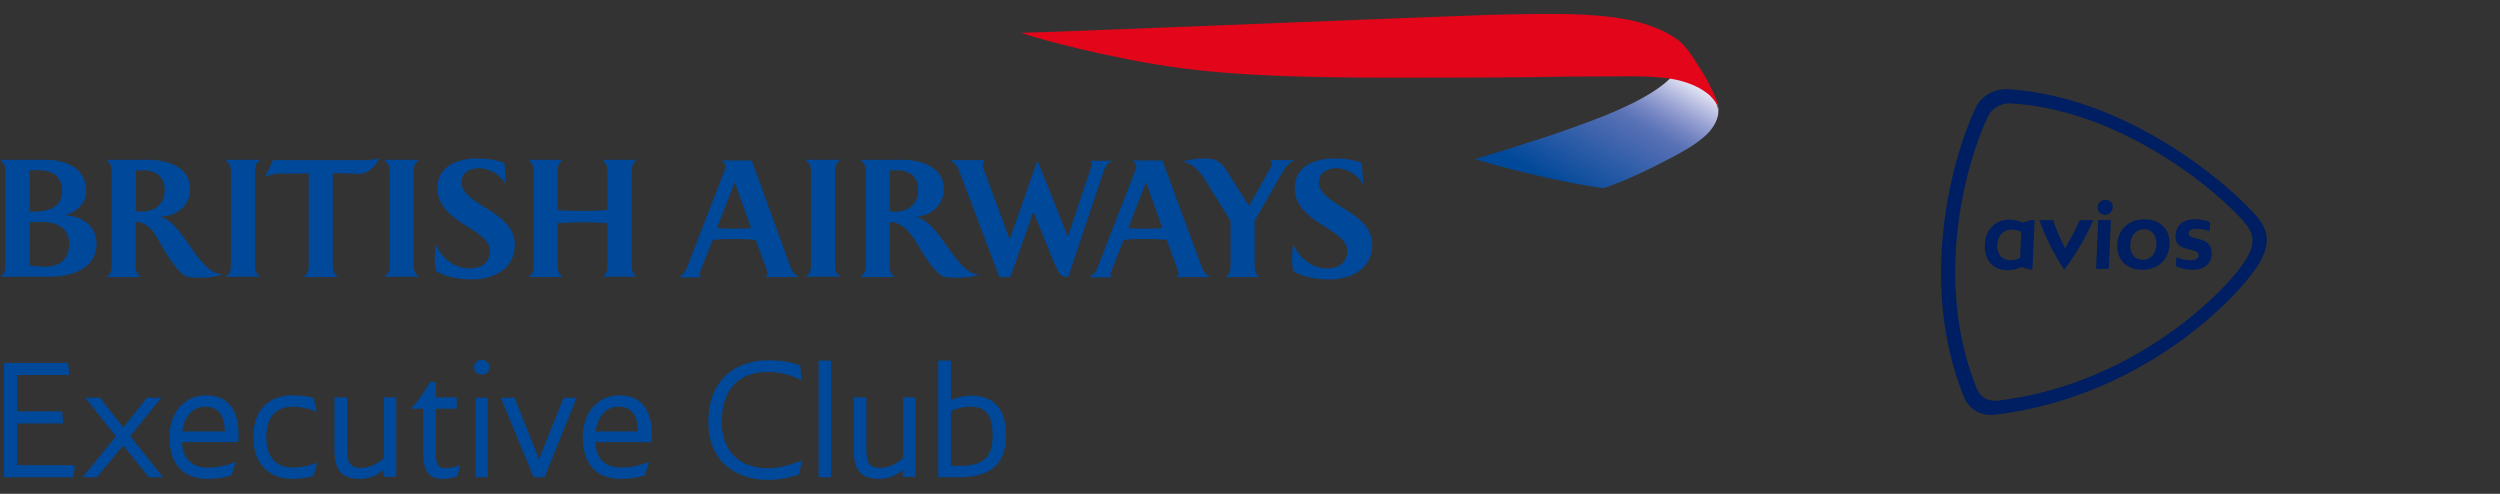 <svg width="243" height="48" viewBox="0 0 243 48" fill="none" xmlns="http://www.w3.org/2000/svg">
<rect x="0" y="0" width="243" height="48" fill="#333333" stroke="none"/>
<g clip-path="url(#clip0_2843_14324)">
<path d="M7.145 46.387H0.39V35.28H6.625L6.723 36.449H1.656V39.989H6.041L6.138 41.158H1.656V45.217H7.275L7.145 46.387Z" fill="#004899"/>
<path d="M14.452 46.387L11.984 43.301L9.418 46.387H8.021L11.269 42.424L8.281 38.657H9.71L11.984 41.548L14.289 38.657H15.686L12.666 42.392L15.848 46.387H14.452V46.387Z" fill="#004899"/>
<path d="M17.699 42.977C17.764 44.568 18.609 45.445 20.2 45.445C20.785 45.445 21.727 45.38 22.928 44.893L22.506 46.192C21.824 46.452 20.817 46.549 20.2 46.549C17.667 46.549 16.465 44.99 16.465 42.457C16.465 40.346 17.732 38.43 20.005 38.43C22.246 38.43 23.188 39.924 23.188 42.262C23.188 42.424 23.188 42.652 23.155 42.977H17.699ZM19.94 39.534C18.511 39.534 17.894 40.768 17.699 41.937H21.856C21.824 40.541 21.369 39.534 19.94 39.534Z" fill="#004899"/>
<path d="M30.463 46.257C30.008 46.419 29.196 46.549 28.449 46.549C25.981 46.549 24.617 44.893 24.617 42.522C24.617 39.794 26.143 38.43 28.449 38.43C29.423 38.43 30.073 38.56 30.495 38.69L30.787 40.021C30.105 39.729 29.261 39.534 28.449 39.534C26.825 39.534 25.884 40.541 25.884 42.522C25.884 44.211 26.663 45.445 28.449 45.445C29.196 45.445 30.073 45.282 30.852 44.958L30.463 46.257Z" fill="#004899"/>
<path d="M37.283 46.387V45.672C36.503 46.354 35.659 46.549 34.977 46.549C33.028 46.549 32.509 45.477 32.509 43.724V38.625H33.743V43.691C33.743 44.828 33.938 45.477 35.074 45.477C35.659 45.477 36.438 45.315 37.315 44.535V38.625H38.517V46.354H37.283V46.387Z" fill="#004899"/>
<path d="M44.46 46.289C44.005 46.452 43.616 46.549 43.031 46.549C41.829 46.549 41.147 45.932 41.147 44.211V39.729H39.913C40.725 38.95 41.407 37.813 41.797 37.131H42.382V38.625H44.395V39.729H42.382V44.211C42.382 45.315 42.706 45.51 43.291 45.51C43.713 45.51 44.135 45.412 44.72 45.217L44.46 46.289Z" fill="#004899"/>
<path d="M46.831 36.416C46.409 36.416 46.084 36.124 46.084 35.702C46.084 35.28 46.376 34.987 46.831 34.987C47.253 34.987 47.578 35.312 47.578 35.702C47.578 36.092 47.253 36.416 46.831 36.416ZM46.214 46.387V38.657H47.416V46.387H46.214Z" fill="#004899"/>
<path d="M52.937 46.387H51.865L48.682 38.657H50.014L52.384 44.633L54.788 38.657H56.054L52.937 46.387Z" fill="#004899"/>
<path d="M57.873 42.977C57.938 44.568 58.782 45.445 60.373 45.445C60.958 45.445 61.9 45.38 63.102 44.893L62.679 46.192C61.997 46.452 60.99 46.549 60.373 46.549C57.84 46.549 56.639 44.99 56.639 42.457C56.639 40.346 57.905 38.43 60.179 38.43C62.419 38.43 63.361 39.924 63.361 42.262C63.361 42.424 63.361 42.652 63.329 42.977H57.873ZM60.114 39.534C58.685 39.534 58.068 40.768 57.873 41.937H61.997C61.997 40.541 61.543 39.534 60.114 39.534Z" fill="#004899"/>
<path d="M77.651 46.127C76.676 46.452 75.67 46.646 74.695 46.646C71.448 46.646 68.85 44.795 68.85 41.028C68.85 37.131 71.253 35.02 74.663 35.02C75.962 35.02 76.969 35.215 77.781 35.539L77.91 37.001C77.001 36.449 75.865 36.157 74.598 36.157C71.772 36.157 70.149 37.91 70.149 41.028C70.149 43.756 71.805 45.51 74.598 45.51C75.735 45.51 76.709 45.25 77.975 44.73L77.651 46.127Z" fill="#004899"/>
<path d="M79.567 46.386V35.052H80.769V46.386H79.567Z" fill="#004899"/>
<path d="M87.751 46.387V45.672C86.972 46.354 86.127 46.549 85.445 46.549C83.497 46.549 82.977 45.477 82.977 43.724V38.625H84.211V43.691C84.211 44.828 84.406 45.477 85.543 45.477C86.127 45.477 86.907 45.315 87.784 44.535V38.625H88.985V46.354H87.751V46.387Z" fill="#004899"/>
<path d="M93.272 46.386H91.193V35.052H92.427V38.917C93.142 38.56 93.824 38.462 94.474 38.462C96.584 38.462 97.786 39.729 97.786 42.294C97.786 44.438 96.974 46.386 93.272 46.386ZM94.376 39.534C93.824 39.534 93.109 39.599 92.427 39.989V45.282H93.272C95.902 45.282 96.487 44.146 96.487 42.294C96.487 40.736 96.065 39.534 94.376 39.534Z" fill="#004899"/>
<path d="M0 26.933C0.357 26.738 0.52 26.316 0.52 25.927V16.573C0.52 16.184 0.357 15.761 0 15.534H4.449C6.43 15.534 8.379 16.346 8.379 18.587C8.379 19.788 7.34 20.73 6.203 20.925C7.827 20.925 9.386 21.899 9.386 23.686C9.386 26.251 6.723 26.901 4.839 26.901H0V26.933ZM3.605 16.541C3.41 16.541 3.248 16.541 2.89 16.573V20.568H3.345C4.709 20.568 6.041 20.146 6.041 18.554C6.008 16.995 4.969 16.541 3.605 16.541ZM3.897 21.575C3.572 21.575 3.28 21.575 2.89 21.607V25.797C3.378 25.894 3.93 25.927 4.417 25.927C5.553 25.927 6.723 25.407 6.723 23.686C6.69 21.964 5.326 21.575 3.897 21.575ZM13.802 16.541C13.608 16.541 13.413 16.573 13.218 16.606V20.535C13.413 20.535 13.575 20.568 13.77 20.568C15.037 20.568 16.011 19.853 16.011 18.457C15.978 17.06 15.037 16.541 13.802 16.541ZM19.518 26.998C19.096 26.998 18.609 26.998 18.187 26.901C17.407 26.673 16.336 24.92 15.913 24.238C15.264 23.134 14.679 21.607 13.185 21.575V25.927C13.185 26.316 13.348 26.771 13.738 26.933H10.328C10.685 26.738 10.847 26.316 10.847 25.927V16.573C10.847 16.184 10.685 15.761 10.328 15.534H14.452C16.238 15.534 18.479 16.216 18.479 18.36C18.479 20.178 16.985 21.087 15.329 21.087C17.7 21.087 19.096 26.641 21.694 26.673C20.98 26.901 20.265 26.998 19.518 26.998ZM21.857 26.933C22.149 26.803 22.441 26.446 22.441 25.927V16.573C22.441 16.054 22.149 15.696 21.857 15.534H25.364C25.072 15.664 24.779 16.054 24.779 16.573V25.894C24.779 26.414 25.039 26.771 25.364 26.901H21.857V26.933ZM29.456 26.933C29.846 26.771 30.008 26.316 30.008 25.927V16.866H27.507C26.923 16.866 26.241 16.93 25.754 17.223L26.533 15.566H34.847C35.529 15.566 36.211 15.566 36.861 15.404C36.536 16.248 35.594 16.898 35.042 16.898C34.392 16.898 33.288 16.833 32.346 16.833V25.927C32.346 26.316 32.541 26.771 32.898 26.933H29.456V26.933ZM37.283 26.933C37.575 26.803 37.867 26.446 37.867 25.927V16.573C37.867 16.054 37.575 15.696 37.283 15.534H40.79C40.498 15.664 40.206 16.054 40.206 16.573V25.894C40.206 26.414 40.498 26.771 40.79 26.901H37.283V26.933ZM47.61 24.368C47.61 22.192 42.511 21.704 42.511 18.262C42.511 16.119 44.557 15.404 46.344 15.404C47.156 15.404 48.292 15.502 49.039 15.859L49.169 17.97C48.715 17.028 47.61 16.346 46.539 16.346C45.727 16.346 44.85 16.768 44.85 17.71C44.85 19.951 50.046 20.503 50.046 23.783C50.046 26.154 47.968 27.161 45.857 27.161C44.752 27.161 43.258 26.966 42.349 26.316C42.284 25.927 42.252 25.537 42.252 25.147C42.252 24.692 42.284 24.205 42.349 23.751C42.934 25.082 44.135 26.089 45.597 26.089C46.766 26.089 47.61 25.602 47.61 24.368ZM58.522 26.933C58.782 26.836 59.042 26.446 59.042 25.927V21.704C58.425 21.64 57.581 21.607 56.639 21.607C55.664 21.607 54.82 21.64 54.203 21.704V25.927C54.203 26.446 54.463 26.803 54.723 26.933H51.345C51.605 26.836 51.865 26.446 51.865 25.927V16.573C51.865 16.054 51.605 15.664 51.345 15.534H54.723C54.463 15.664 54.203 16.054 54.203 16.573V20.405C54.82 20.47 55.664 20.503 56.639 20.503C57.581 20.503 58.457 20.47 59.042 20.405V16.573C59.042 16.054 58.782 15.664 58.522 15.534H61.9C61.64 15.664 61.413 16.054 61.413 16.573V25.894C61.413 26.414 61.672 26.771 61.9 26.901H58.522V26.933Z" fill="#004899"/>
<path d="M74.403 26.933C74.501 26.836 74.598 26.738 74.598 26.544C74.598 26.479 74.566 26.349 74.501 26.154C74.501 26.154 73.559 23.621 73.462 23.328C72.747 23.231 72.032 23.231 71.318 23.231C70.636 23.231 69.954 23.231 69.272 23.328C69.175 23.588 68.168 26.121 68.168 26.121C68.038 26.479 67.973 26.576 67.973 26.641C67.973 26.803 68.103 26.901 68.233 26.966H65.96C66.284 26.803 66.576 26.446 66.739 26.089L70.506 16.378C70.539 16.346 70.539 16.281 70.539 16.248C70.539 15.989 70.376 15.729 70.116 15.599H73.072L76.871 26.056C77.034 26.479 77.359 26.771 77.651 26.933H74.403ZM71.415 17.71L69.694 22.159C70.214 22.224 70.734 22.224 71.253 22.224C71.838 22.224 72.455 22.224 73.007 22.159L71.415 17.71ZM78.236 26.933C78.528 26.803 78.82 26.446 78.82 25.927V16.573C78.82 16.054 78.528 15.696 78.236 15.534H81.743C81.451 15.664 81.158 16.054 81.158 16.573V25.894C81.158 26.414 81.451 26.771 81.743 26.901H78.236V26.933ZM87.037 16.541C86.842 16.541 86.679 16.573 86.484 16.606V20.535C86.679 20.535 86.842 20.568 87.004 20.568C88.303 20.568 89.245 19.853 89.245 18.457C89.245 17.06 88.303 16.541 87.037 16.541ZM93.077 26.998C92.655 26.998 92.168 26.998 91.746 26.901C90.966 26.673 89.894 24.92 89.472 24.238C88.823 23.134 87.946 21.575 86.484 21.575V25.927C86.484 26.316 86.647 26.771 87.004 26.933H83.594C83.951 26.738 84.146 26.316 84.146 25.927V16.573C84.146 16.184 83.984 15.761 83.594 15.534H87.719C89.505 15.534 91.746 16.216 91.746 18.36C91.746 20.178 90.122 21.087 88.888 21.087C91.323 21.25 92.817 26.706 95.253 26.706C94.539 26.901 93.792 26.998 93.077 26.998ZM107.269 16.671L103.827 26.933C103.535 26.933 103.275 26.836 103.112 26.738C102.788 26.414 102.236 25.05 102.041 24.53L100.449 20.568L98.209 26.933H97.137L93.24 16.638C93.077 16.216 92.785 15.794 92.363 15.566H95.74C95.61 15.664 95.513 15.794 95.513 16.054C95.513 16.184 95.578 16.314 95.61 16.443L98.144 23.263L100.839 15.599L103.794 23.004L106.035 16.314C106.1 16.119 106.133 16.054 106.133 15.956C106.133 15.826 106.068 15.729 105.938 15.632H108.179C107.692 15.761 107.399 16.248 107.269 16.671ZM111.394 17.71L109.673 22.159C110.192 22.224 110.712 22.224 111.231 22.224C111.816 22.224 112.433 22.224 112.985 22.159L111.394 17.71ZM114.349 26.933C114.479 26.836 114.544 26.738 114.544 26.544C114.544 26.479 114.512 26.349 114.447 26.154C114.447 26.154 113.505 23.621 113.407 23.328C112.693 23.231 111.978 23.231 111.264 23.231C110.582 23.231 109.9 23.231 109.218 23.328C109.12 23.588 108.114 26.121 108.114 26.121C107.984 26.479 107.919 26.576 107.919 26.641C107.919 26.803 108.049 26.901 108.179 26.966H105.873C106.198 26.803 106.49 26.446 106.652 26.089L110.42 16.378C110.42 16.346 110.452 16.281 110.452 16.248C110.452 15.989 110.29 15.729 110.03 15.599H112.985L116.85 26.056C117.012 26.479 117.337 26.771 117.629 26.933H114.349ZM124.644 16.768L121.949 21.477V25.927C121.949 26.284 122.111 26.771 122.468 26.933H119.123C119.48 26.738 119.61 26.284 119.61 25.927V21.477L117.272 17.71C117.077 17.353 116.07 15.729 114.901 15.729C115.226 15.599 116.2 15.404 116.882 15.404C117.987 15.404 118.539 15.502 119.221 16.573L121.397 20.016C121.591 19.691 123.28 16.703 123.28 16.703C123.475 16.346 123.637 16.086 123.637 15.956C123.637 15.794 123.572 15.696 123.41 15.566H125.813C125.294 15.794 124.904 16.314 124.644 16.768ZM130.945 24.368C130.945 22.192 125.846 21.704 125.846 18.262C125.846 16.119 127.892 15.404 129.678 15.404C130.49 15.404 131.627 15.502 132.374 15.859L132.503 17.97C132.049 17.028 130.945 16.346 129.873 16.346C129.061 16.346 128.184 16.768 128.184 17.71C128.184 19.951 133.38 20.503 133.38 23.783C133.38 26.154 131.302 27.161 129.191 27.161C128.087 27.161 126.593 26.966 125.683 26.316C125.618 25.927 125.586 25.537 125.586 25.147C125.586 24.692 125.618 24.205 125.716 23.751C126.3 25.082 127.502 26.089 128.996 26.089C130.1 26.089 130.945 25.602 130.945 24.368Z" fill="#004899"/>
<path d="M162.349 7.61C160.433 9.526 156.308 11.15 154.262 11.897C151.469 12.936 150.235 13.326 148.676 13.813C146.923 14.397 143.383 15.469 143.383 15.469C150.69 17.645 155.854 18.294 155.854 18.294C155.854 18.294 158.257 17.548 162.057 15.534C164.103 14.495 165.142 13.78 165.856 13.098C166.116 12.871 166.798 12.124 166.993 11.215C166.993 11.15 167.026 10.987 167.026 10.793C167.026 10.793 167.026 10.663 167.026 10.565C167.026 10.435 166.993 10.37 166.993 10.37C166.993 10.37 166.961 10.143 166.896 10.013C166.831 9.851 166.603 9.396 166.214 9.071C165.954 8.876 165.532 8.357 163.94 7.805C163.388 7.61 162.511 7.447 162.511 7.447L162.349 7.61Z" fill="url(#paint0_linear_2843_14324)"/>
<path d="M166.993 10.76C166.993 10.76 166.993 10.565 166.928 10.37C166.896 10.208 166.831 10.078 166.733 9.916C166.603 9.721 166.441 9.526 166.181 9.266C165.986 9.104 165.792 8.941 165.532 8.779C164.525 8.129 163.258 7.772 162.122 7.61C160.368 7.382 158.322 7.415 158.127 7.415C157.478 7.415 153.256 7.447 152.184 7.447C147.377 7.545 141.499 7.545 139.973 7.545C124.059 7.61 117.142 7.285 109.445 5.726C102.885 4.427 99.248 3.193 99.248 3.193C105.061 3.031 138.771 1.634 144.942 1.439C148.969 1.342 151.827 1.309 154.133 1.439C155.302 1.504 156.406 1.602 157.77 1.829C159.004 2.024 160.108 2.381 160.758 2.641C162.122 3.161 163.291 3.875 163.843 4.622C163.843 4.622 164.005 4.784 164.233 5.109C164.492 5.466 164.785 5.921 164.882 6.083C165.727 7.35 166.116 8.129 166.246 8.422C166.409 8.714 166.539 9.006 166.668 9.299C166.798 9.591 166.831 9.786 166.896 9.883C166.993 10.208 166.993 10.468 166.993 10.533V10.76Z" fill="#E3051A"/>
<path d="M218.555 24.785C217.344 27.298 208.198 37.225 194.281 38.934C193.689 39.007 192.618 38.947 192.123 37.722C188.01 27.555 190.876 16.347 193.217 11.327C193.571 10.568 194.454 10.045 195.354 10.045C195.402 10.045 195.449 10.047 195.497 10.05C207.596 10.809 217.644 20.549 218.593 22.195C219.143 23.151 218.996 23.868 218.555 24.785ZM219.852 21.702C218.834 19.935 208.084 9.482 195.193 8.673C193.873 8.588 192.568 9.327 192.037 10.467C189.548 15.803 186.504 27.721 190.883 38.546C191.344 39.686 192.317 40.333 193.533 40.333C193.678 40.333 193.826 40.324 193.977 40.305C208.982 38.463 218.488 27.954 219.84 25.145C220.385 24.012 220.596 22.993 219.852 21.702Z" fill="#001E62"/>
<path d="M202.139 21.4C201.783 22.294 201.248 23.215 200.725 24.127C200.282 23.215 199.838 22.294 199.562 21.4H198.235C198.821 23.031 199.461 24.403 200.637 26.223C201.975 24.403 202.736 23.031 203.466 21.4H202.139Z" fill="#001E62"/>
<path d="M205.178 21.4L204.969 26.135H203.739L203.948 21.4H205.178ZM203.889 20.148C203.907 19.727 204.228 19.42 204.65 19.42C205.072 19.42 205.374 19.727 205.356 20.148C205.337 20.569 205.008 20.876 204.586 20.876C204.164 20.876 203.87 20.569 203.889 20.148Z" fill="#001E62"/>
<path d="M209.608 23.767C209.647 22.873 209.155 22.277 208.399 22.277C207.635 22.277 207.099 22.873 207.059 23.767C207.02 24.662 207.503 25.258 208.268 25.258C209.024 25.258 209.568 24.662 209.608 23.767ZM205.794 23.767C205.859 22.294 206.922 21.312 208.451 21.312C209.962 21.312 210.947 22.294 210.882 23.767C210.817 25.241 209.745 26.223 208.234 26.223C206.705 26.223 205.729 25.241 205.794 23.767Z" fill="#001E62"/>
<path d="M213.042 24.302L212.712 24.223C211.92 24.057 211.423 23.767 211.462 22.882C211.505 21.9 212.208 21.312 213.341 21.312C213.869 21.312 214.435 21.426 214.822 21.601L214.784 22.469C214.326 22.303 213.845 22.241 213.555 22.241C212.984 22.241 212.739 22.408 212.727 22.68C212.716 22.934 212.974 23.057 213.375 23.145L213.688 23.224C214.462 23.399 215.017 23.767 214.976 24.688C214.934 25.653 214.232 26.223 213.116 26.223C212.615 26.223 211.935 26.109 211.506 25.872L211.544 25.004C212.009 25.214 212.524 25.293 212.92 25.293C213.447 25.293 213.691 25.135 213.705 24.828C213.717 24.548 213.46 24.399 213.042 24.302Z" fill="#001E62"/>
<path d="M194.134 23.794C194.173 22.908 194.727 22.311 195.555 22.311C195.84 22.311 196.163 22.399 196.466 22.54L196.355 25.048C196.045 25.25 195.708 25.293 195.398 25.293C194.595 25.293 194.094 24.697 194.134 23.794ZM197.765 21.391C197.355 21.391 196.923 21.479 196.639 21.654C196.254 21.461 195.774 21.347 195.297 21.347C193.941 21.347 192.986 22.32 192.921 23.785C192.855 25.267 193.716 26.258 195.071 26.258C195.923 26.258 196.399 26 196.501 25.938C196.791 26.088 197.175 26.197 197.55 26.197L197.561 25.947L197.564 25.947L197.765 21.391Z" fill="#001E62"/>
</g>
<defs>
<linearGradient id="paint0_linear_2843_14324" x1="159.902" y1="5.29" x2="151.367" y2="20.073" gradientUnits="userSpaceOnUse">
<stop stop-color="#E9EAF7"/>
<stop offset="0.07" stop-color="#C8CCE8"/>
<stop offset="0.181" stop-color="#97A1D2"/>
<stop offset="0.277" stop-color="#7283C1"/>
<stop offset="0.353" stop-color="#5A73B6"/>
<stop offset="0.4" stop-color="#526DB3"/>
<stop offset="0.9" stop-color="#004899"/>
</linearGradient>
<clipPath id="clip0_2843_14324">
<rect width="243" height="48" fill="white"/>
</clipPath>
</defs>
</svg>
